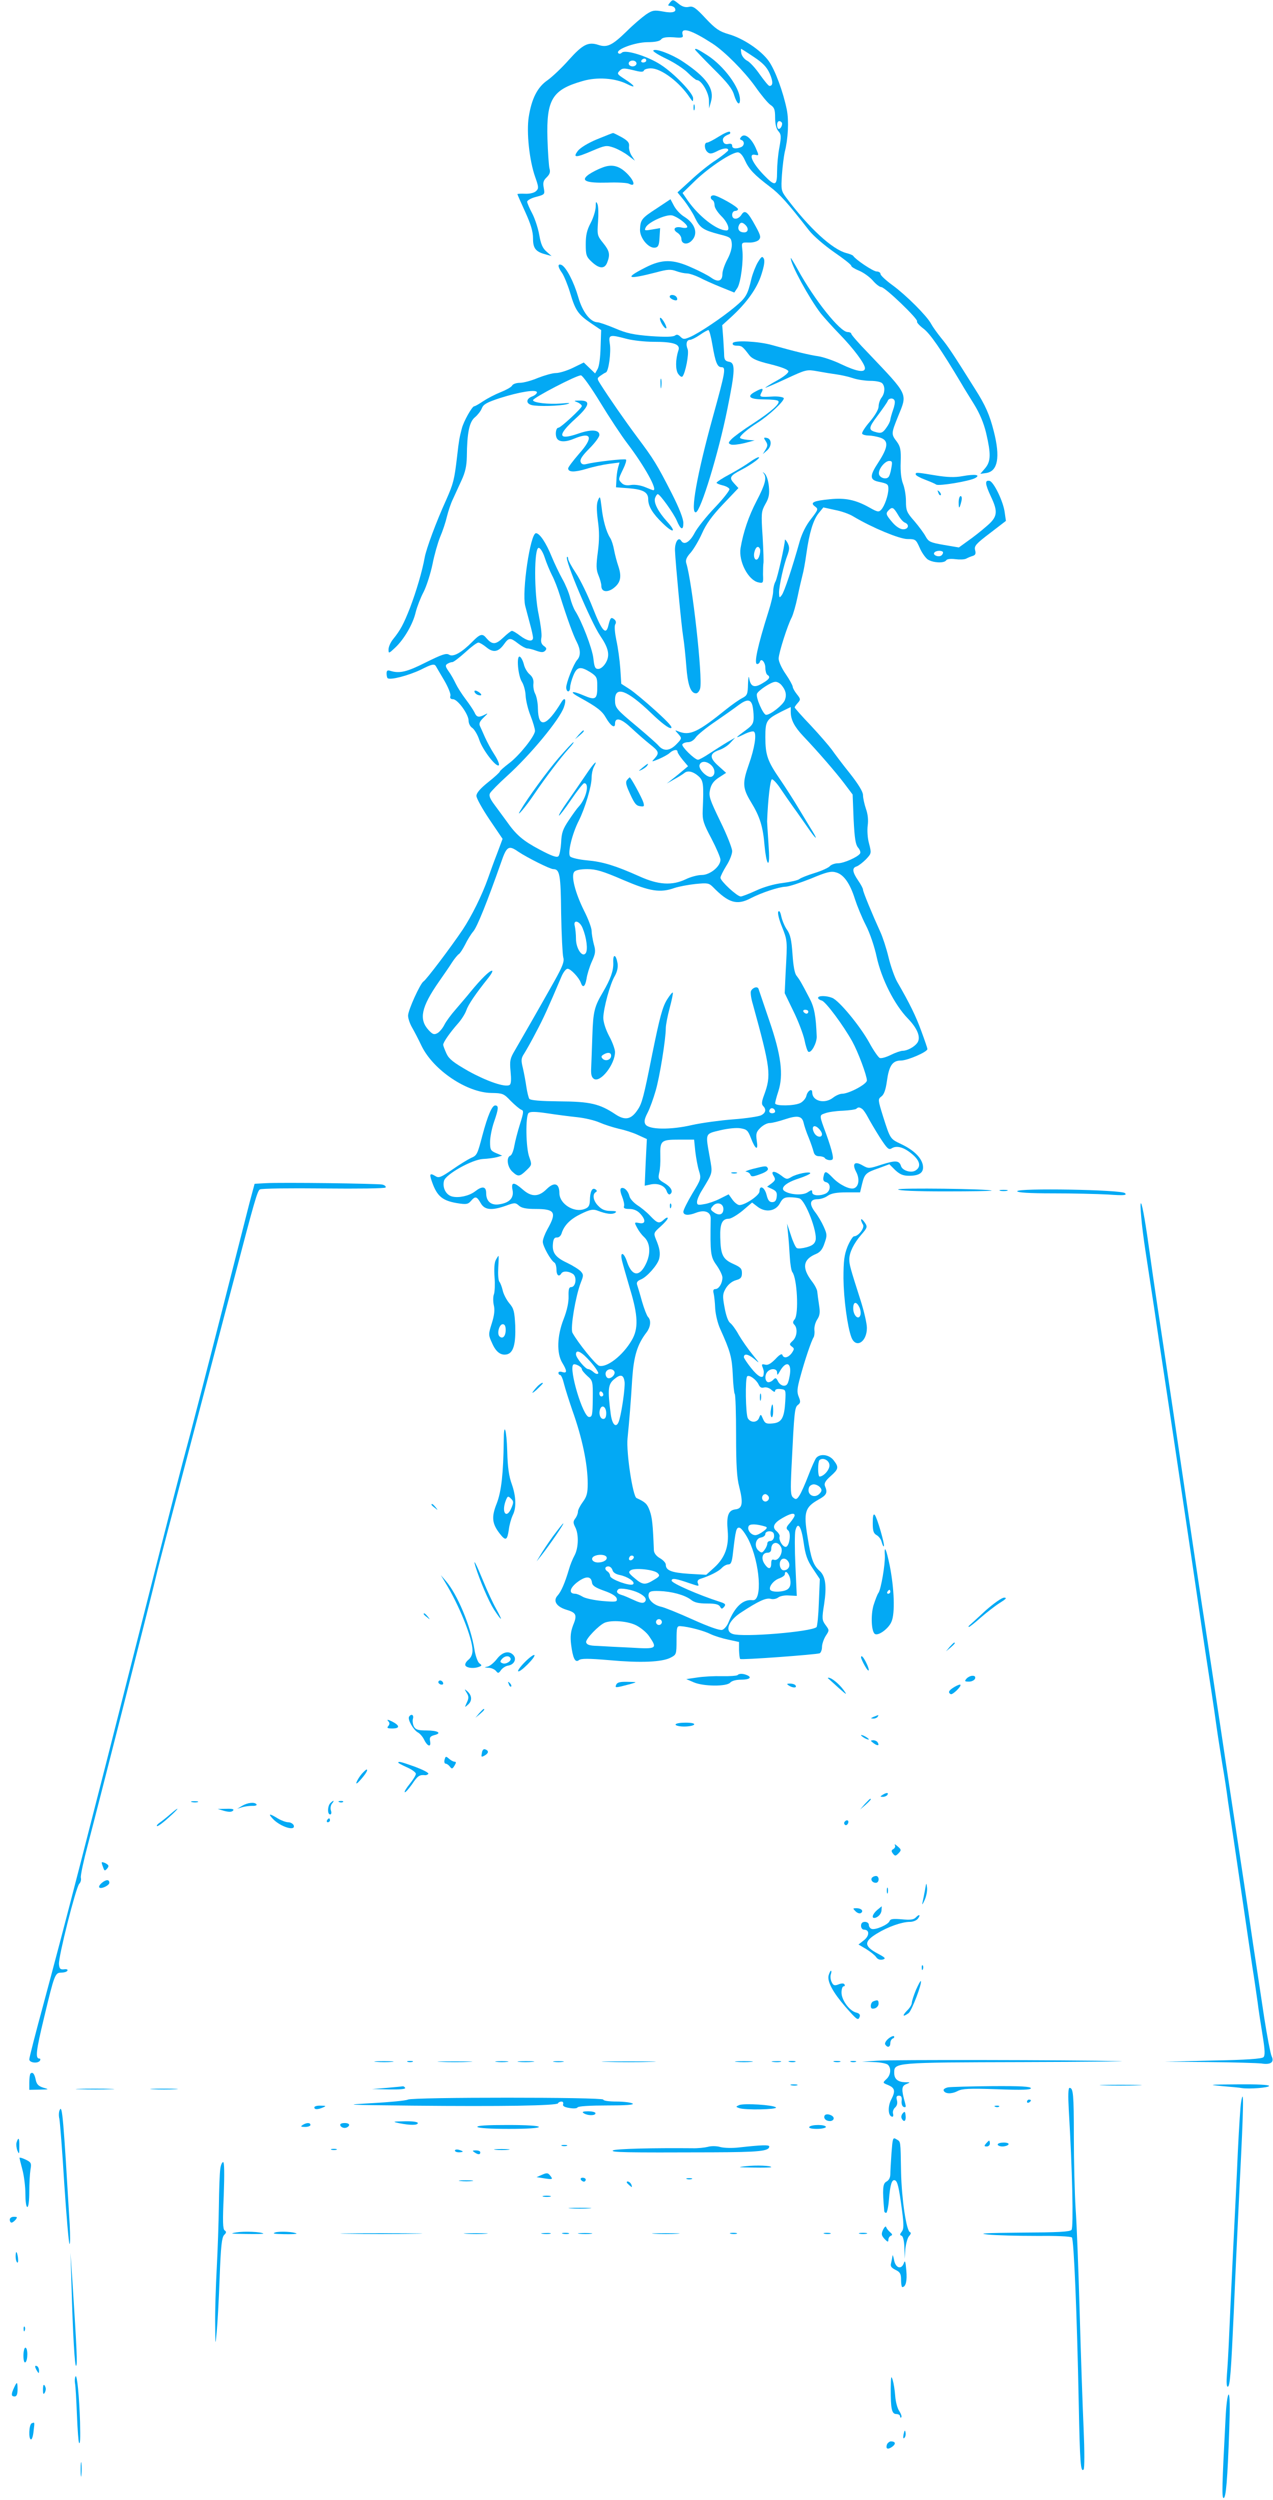 <?xml version="1.0" standalone="no"?>
<!DOCTYPE svg PUBLIC "-//W3C//DTD SVG 20010904//EN"
 "http://www.w3.org/TR/2001/REC-SVG-20010904/DTD/svg10.dtd">
<svg version="1.0" xmlns="http://www.w3.org/2000/svg"
 width="652pt" height="1280pt" viewBox="0 0 652 1280"
 preserveAspectRatio="xMidYMid meet">
<g transform="translate(0,1280) scale(0.1,-0.1)"
fill="#03a9f4" stroke="none">
<path d="M3430 12785 c-10 -12 -10 -15 3 -15 9 0 19 -5 23 -11 12 -20 -11 -28
-60 -18 -45 8 -54 7 -87 -15 -20 -14 -65 -52 -99 -86 -74 -72 -100 -85 -145
-70 -52 17 -80 3 -151 -76 -36 -41 -86 -88 -110 -105 -51 -35 -81 -93 -96
-188 -12 -78 3 -222 33 -307 18 -51 19 -59 5 -72 -9 -9 -31 -15 -56 -14 -22 1
-40 0 -40 -2 0 -2 18 -43 40 -91 29 -64 40 -100 40 -136 0 -52 14 -69 70 -83
l25 -7 -26 23 c-20 17 -29 39 -37 85 -6 34 -22 83 -36 110 -14 26 -26 54 -26
60 0 7 21 19 46 25 45 12 45 13 39 46 -5 27 -2 38 15 54 16 16 20 27 14 47 -3
14 -8 82 -10 151 -6 201 25 251 180 295 74 22 167 15 227 -15 51 -26 42 -9
-13 26 -37 24 -39 27 -24 42 14 14 22 14 68 3 38 -10 53 -11 56 -2 2 6 18 11
36 11 53 0 147 -71 199 -150 16 -23 17 -23 17 -3 0 26 -97 127 -165 171 -65
43 -180 79 -199 63 -9 -8 -16 -8 -20 -2 -12 18 85 54 149 55 39 0 64 5 71 14
7 10 26 13 63 11 46 -4 52 -2 47 14 -10 41 45 24 153 -46 63 -41 163 -142 219
-220 30 -43 65 -85 78 -94 20 -13 24 -24 24 -66 0 -33 6 -57 17 -69 14 -16 15
-26 5 -82 -7 -35 -12 -91 -12 -125 0 -74 -10 -77 -67 -18 -61 63 -83 114 -44
104 19 -4 19 -4 1 37 -23 50 -55 75 -73 56 -9 -10 -9 -14 1 -17 17 -7 15 -30
-4 -37 -26 -10 -44 -7 -44 8 0 9 -7 12 -20 9 -13 -3 -22 1 -26 12 -6 16 4 28
31 38 6 3 7 8 3 12 -4 4 -29 -7 -56 -24 -27 -17 -54 -31 -60 -31 -17 0 -15
-35 2 -49 11 -10 21 -9 45 3 33 18 61 21 61 7 0 -4 -28 -27 -62 -50 -35 -22
-93 -69 -130 -104 l-68 -62 35 -43 c18 -24 44 -63 55 -88 25 -51 41 -62 125
-84 56 -14 60 -17 63 -47 2 -20 -6 -50 -22 -80 -14 -26 -26 -60 -26 -76 0 -36
-22 -44 -57 -19 -15 11 -59 34 -98 51 -98 45 -154 45 -240 1 -110 -56 -93 -63
58 -24 55 15 73 16 100 6 19 -7 43 -12 56 -12 12 0 41 -10 64 -21 22 -12 72
-34 109 -49 l69 -28 16 24 c17 27 32 140 25 196 -4 37 -4 37 32 36 21 -1 43 5
52 13 12 13 11 22 -16 71 -40 74 -55 86 -72 59 -17 -27 -48 -28 -48 -1 0 11 7
20 15 20 8 0 15 4 15 9 0 12 -105 71 -125 71 -17 0 -20 -16 -5 -25 6 -3 10
-16 10 -27 0 -12 16 -36 35 -55 32 -31 47 -73 26 -73 -49 0 -141 71 -199 154
l-26 38 69 67 c72 68 183 141 214 141 11 0 25 -15 36 -40 21 -47 48 -75 127
-135 53 -40 89 -80 202 -225 22 -28 78 -76 128 -111 48 -33 88 -64 88 -70 0
-5 18 -16 40 -25 22 -9 53 -31 70 -50 16 -19 36 -34 44 -34 19 0 193 -167 183
-176 -3 -4 11 -20 32 -36 34 -25 89 -104 197 -285 10 -18 39 -64 63 -103 29
-47 50 -97 62 -148 25 -107 24 -144 -5 -179 l-25 -29 30 4 c60 9 73 81 39 214
-21 83 -42 132 -97 218 -112 179 -139 219 -173 260 -20 25 -43 57 -51 72 -21
40 -128 147 -198 198 -33 24 -61 50 -61 57 0 7 -9 13 -20 13 -17 0 -106 59
-120 80 -3 4 -18 10 -34 14 -72 18 -191 127 -309 284 -26 35 -27 41 -22 117 3
44 10 96 14 115 18 70 22 162 11 218 -19 93 -60 204 -93 250 -40 55 -131 116
-205 137 -48 14 -67 27 -118 81 -51 55 -65 64 -85 59 -17 -4 -33 0 -51 14 -31
25 -32 25 -48 6z m430 -276 c47 -31 67 -52 82 -85 18 -41 18 -64 -1 -64 -5 0
-26 26 -49 58 -22 32 -51 64 -65 71 -14 7 -27 24 -30 37 -2 13 -3 24 -1 24 1
0 30 -18 64 -41z m-550 -19 c0 -5 -7 -10 -16 -10 -8 0 -12 5 -9 10 3 6 10 10
16 10 5 0 9 -4 9 -10z m-50 -15 c0 -8 -9 -15 -20 -15 -11 0 -20 7 -20 15 0 8
9 15 20 15 11 0 20 -7 20 -15z m743 -301 c8 -8 -3 -34 -14 -34 -5 0 -9 9 -9
20 0 19 11 26 23 14z m-185 -526 c18 -18 14 -38 -7 -38 -23 0 -35 15 -27 35 7
18 18 19 34 3z"/>
<path d="M3346 12541 c-3 -4 27 -23 67 -42 40 -19 89 -51 109 -71 21 -21 42
-38 47 -38 23 0 61 -63 62 -103 l1 -42 9 33 c20 67 -21 125 -144 207 -57 38
-143 70 -151 56z"/>
<path d="M3560 12546 c0 -2 42 -46 94 -98 71 -70 97 -103 106 -135 14 -45 30
-57 30 -23 0 61 -82 172 -167 227 -50 32 -63 38 -63 29z"/>
<path d="M3552 12250 c0 -14 2 -19 5 -12 2 6 2 18 0 25 -3 6 -5 1 -5 -13z"/>
<path d="M3058 12087 c-46 -19 -85 -43 -98 -59 -28 -37 -12 -37 76 1 64 27 70
28 108 15 22 -8 55 -26 74 -41 l34 -26 -17 26 c-9 14 -15 36 -13 48 2 18 -6
28 -37 46 -22 12 -42 22 -45 22 -3 0 -40 -15 -82 -32z"/>
<path d="M3085 11942 c-22 -8 -53 -24 -69 -35 -45 -32 -16 -45 96 -42 51 2
101 -1 110 -6 32 -17 29 10 -4 46 -43 46 -82 57 -133 37z"/>
<path d="M3365 11734 c-79 -51 -85 -59 -87 -109 -2 -43 44 -98 77 -93 16 2 21
12 23 51 l3 49 -41 -7 c-39 -7 -41 -6 -32 12 15 27 105 67 135 60 28 -8 77
-44 77 -59 0 -5 -12 -7 -29 -3 -36 8 -49 -10 -21 -27 11 -7 20 -21 20 -31 0
-26 28 -32 50 -12 38 35 23 89 -35 125 -20 12 -43 37 -53 56 l-18 34 -69 -46z"/>
<path d="M3051 11740 c-1 -19 -12 -56 -26 -82 -19 -36 -25 -62 -25 -109 0 -55
3 -64 31 -90 39 -36 66 -37 79 -3 16 41 12 59 -21 100 -30 37 -31 42 -26 109
3 39 2 79 -3 90 -7 16 -9 14 -9 -15z"/>
<path d="M3882 11458 c-11 -18 -26 -56 -33 -83 -20 -86 -28 -99 -87 -148 -67
-56 -184 -134 -229 -153 -28 -12 -34 -12 -48 2 -11 11 -19 13 -28 6 -9 -7 -49
-8 -123 -3 -88 7 -124 14 -184 40 -41 17 -81 31 -90 31 -37 1 -77 54 -98 128
-23 80 -63 156 -87 166 -20 7 -19 -10 4 -42 10 -15 29 -61 41 -101 27 -91 41
-111 107 -156 l52 -35 -3 -88 c-1 -49 -7 -97 -15 -111 l-13 -23 -29 28 -29 28
-55 -27 c-31 -15 -70 -27 -88 -27 -17 0 -59 -12 -92 -25 -33 -14 -74 -25 -92
-25 -18 0 -36 -6 -40 -14 -4 -8 -31 -23 -59 -34 -28 -11 -68 -32 -89 -46 -21
-14 -41 -26 -46 -26 -11 0 -55 -78 -64 -115 -12 -47 -14 -55 -24 -143 -14
-120 -19 -138 -56 -222 -51 -112 -102 -250 -110 -295 -12 -68 -43 -173 -75
-257 -33 -84 -49 -114 -87 -161 -13 -16 -23 -39 -23 -52 0 -22 1 -22 34 9 45
42 91 120 105 181 7 28 25 75 41 105 15 30 35 93 45 140 9 47 27 110 39 140
13 30 29 78 35 105 7 28 20 68 31 90 10 22 30 65 44 96 19 41 26 73 27 120 1
124 13 180 42 203 14 12 30 32 35 46 8 20 26 30 93 52 101 32 189 46 189 29 0
-6 -11 -16 -25 -21 -31 -12 -32 -36 -2 -44 31 -8 146 -5 182 5 21 6 12 7 -31
3 -66 -5 -144 4 -144 17 0 12 228 131 246 127 9 -2 53 -64 98 -138 45 -74 108
-170 141 -213 85 -112 155 -237 131 -237 -2 0 -21 7 -42 16 -22 9 -52 14 -71
11 -22 -4 -38 -1 -48 9 -19 19 -19 19 6 71 12 24 19 47 15 50 -5 6 -162 -12
-203 -23 -16 -4 -25 -1 -29 11 -5 12 8 32 45 69 28 28 51 59 51 69 0 27 -42
30 -108 7 -104 -36 -110 -10 -15 76 74 67 80 95 21 93 -30 0 -31 -1 -10 -9 12
-5 22 -14 22 -19 0 -11 -108 -111 -120 -111 -13 0 -18 -36 -8 -54 11 -20 45
-21 91 -1 88 36 97 5 23 -78 -31 -36 -56 -69 -56 -75 0 -20 31 -21 92 -3 35
11 87 22 117 26 l54 7 -8 -28 c-4 -16 -8 -45 -8 -64 l-2 -35 66 -5 c73 -6 99
-20 99 -57 0 -35 22 -72 74 -122 55 -54 73 -47 23 8 -46 51 -70 97 -62 121 4
11 10 20 14 20 11 0 81 -98 97 -135 20 -48 34 -53 34 -13 0 22 -21 76 -58 149
-78 153 -94 178 -177 289 -67 90 -146 204 -189 272 -19 30 -19 31 -1 44 10 7
22 15 28 17 14 4 28 105 20 149 -7 45 0 46 87 23 30 -8 92 -15 137 -15 103 0
138 -12 128 -43 -16 -47 -16 -102 -1 -122 8 -11 17 -17 21 -13 15 15 35 117
27 140 -11 27 -5 48 12 48 7 0 30 11 50 25 20 14 40 25 44 25 5 0 14 -35 21
-77 15 -88 25 -113 46 -113 24 0 21 -20 -44 -255 -81 -293 -117 -494 -87 -488
25 5 116 303 161 527 41 201 42 239 8 244 -17 3 -23 10 -24 30 0 15 -3 56 -5
92 l-5 65 44 40 c80 73 133 146 156 217 15 46 19 73 13 84 -8 14 -12 11 -30
-18z"/>
<path d="M4050 11479 c-1 -32 94 -206 154 -284 17 -21 60 -69 96 -106 73 -75
130 -152 130 -174 0 -25 -43 -17 -121 20 -39 19 -92 37 -118 41 -43 6 -119 24
-236 57 -70 20 -197 26 -202 10 -3 -8 5 -13 21 -13 25 0 29 -3 64 -49 14 -18
41 -30 108 -46 56 -14 90 -27 92 -36 1 -8 -22 -27 -58 -47 -33 -18 -60 -35
-60 -37 0 -2 47 18 105 45 104 48 106 49 162 39 32 -6 76 -13 98 -16 22 -3 59
-11 83 -19 23 -8 64 -14 90 -14 27 0 53 -5 60 -12 16 -16 15 -50 -3 -74 -8
-10 -15 -31 -15 -45 0 -15 -18 -46 -45 -78 -25 -29 -43 -57 -39 -62 3 -5 18
-9 33 -9 15 0 42 -5 60 -11 43 -15 41 -47 -10 -126 -45 -68 -45 -89 -2 -99 49
-10 53 -13 53 -37 0 -32 -19 -88 -37 -107 -12 -13 -19 -12 -61 12 -70 39 -123
50 -201 42 -84 -8 -104 -17 -77 -37 18 -13 17 -16 -20 -64 -25 -31 -46 -73
-58 -114 -39 -139 -79 -259 -92 -276 -12 -16 -13 -15 -14 12 0 35 24 144 44
195 10 29 10 39 0 60 -8 14 -14 21 -14 15 -1 -29 -38 -193 -48 -212 -7 -12
-12 -35 -12 -51 0 -16 -11 -63 -24 -103 -55 -174 -76 -269 -58 -269 6 0 12 5
14 12 7 21 28 -3 28 -32 0 -16 5 -32 10 -35 18 -11 11 -23 -26 -44 -41 -25
-60 -17 -67 27 -2 15 -5 1 -6 -30 -1 -52 -4 -59 -29 -72 -16 -8 -53 -34 -83
-58 -146 -118 -186 -136 -244 -113 -20 8 -20 8 -1 -13 19 -22 19 -23 -9 -52
-34 -35 -65 -38 -91 -9 -10 12 -59 55 -109 97 -110 92 -115 97 -115 139 0 73
62 50 185 -68 52 -50 90 -79 101 -77 12 2 -10 27 -77 88 -52 47 -113 98 -135
112 l-42 27 -5 78 c-3 43 -12 108 -20 144 -8 39 -11 73 -6 82 6 9 4 19 -5 26
-16 13 -20 9 -30 -31 -12 -53 -33 -30 -80 90 -25 64 -64 144 -86 177 -22 33
-40 66 -40 74 0 8 -3 12 -6 9 -13 -13 122 -332 170 -403 43 -63 51 -100 29
-138 -11 -19 -27 -32 -39 -32 -16 0 -20 9 -25 55 -6 51 -59 189 -93 242 -8 13
-20 43 -26 68 -6 25 -24 68 -40 96 -16 29 -40 79 -54 113 -29 72 -62 121 -81
121 -29 0 -73 -300 -55 -372 5 -18 15 -59 24 -91 9 -32 16 -65 16 -72 0 -23
-29 -18 -66 10 -18 14 -37 25 -42 25 -5 0 -25 -16 -45 -35 -39 -37 -56 -37
-87 -1 -19 24 -32 20 -71 -20 -53 -54 -98 -80 -119 -66 -15 9 -37 1 -120 -40
-97 -49 -134 -57 -180 -43 -15 5 -20 2 -20 -13 0 -10 2 -21 5 -24 12 -12 107
13 170 43 57 29 69 31 77 19 5 -8 24 -42 44 -75 19 -33 33 -67 31 -77 -4 -12
1 -18 13 -18 24 0 80 -77 80 -110 0 -14 8 -30 19 -37 10 -7 27 -34 36 -62 17
-51 87 -142 100 -129 4 4 -6 29 -23 55 -17 26 -38 66 -48 88 -10 22 -21 48
-26 58 -6 13 0 25 20 44 22 21 23 24 5 14 -31 -16 -42 -14 -53 12 -6 12 -26
42 -45 67 -19 25 -42 61 -51 80 -9 19 -25 48 -37 64 -16 23 -17 30 -6 37 8 5
19 9 26 9 6 0 36 23 66 50 30 28 60 50 67 50 7 0 25 -11 41 -24 35 -29 61 -25
90 15 25 35 32 36 73 4 18 -14 39 -25 46 -25 8 0 29 -5 47 -12 26 -9 36 -9 45
0 9 9 8 15 -7 25 -13 10 -16 22 -12 43 3 16 -4 68 -14 117 -24 110 -24 342 0
342 8 0 22 -22 31 -50 9 -28 26 -68 37 -90 12 -22 30 -69 41 -105 37 -118 69
-205 86 -237 20 -39 21 -71 2 -92 -18 -20 -56 -116 -56 -141 0 -11 5 -20 10
-20 6 0 10 9 10 20 0 11 7 38 16 60 19 47 36 50 88 18 32 -21 35 -28 35 -68 1
-71 -8 -77 -69 -51 -62 27 -78 21 -23 -9 91 -50 117 -70 137 -106 23 -40 46
-56 46 -30 0 36 31 28 83 -21 29 -27 71 -64 95 -83 47 -37 50 -45 25 -73 -18
-19 -17 -19 22 -3 21 9 47 23 55 31 19 17 40 20 40 6 0 -5 12 -24 27 -42 l27
-32 -25 -21 c-13 -11 -38 -32 -54 -44 l-30 -24 40 23 c22 12 44 26 50 31 16
14 43 9 70 -14 28 -24 30 -39 24 -178 -2 -49 4 -67 45 -144 25 -48 46 -97 46
-108 0 -34 -53 -78 -96 -78 -21 0 -58 -10 -82 -22 -70 -33 -140 -29 -237 15
-123 55 -188 75 -269 82 -42 4 -80 13 -86 20 -14 17 11 118 45 184 31 62 65
175 65 218 0 19 5 43 11 55 25 46 0 22 -41 -40 -25 -37 -67 -98 -93 -135 -27
-38 -47 -71 -44 -73 2 -2 30 34 62 81 32 47 62 85 67 85 29 0 10 -79 -28 -120
-8 -8 -31 -40 -51 -70 -31 -46 -37 -65 -39 -114 -2 -32 -8 -64 -14 -70 -8 -8
-34 1 -96 34 -87 46 -121 76 -170 146 -16 22 -44 60 -61 83 -24 32 -30 48 -23
60 5 9 43 48 85 86 122 110 272 292 293 354 14 38 6 56 -12 27 -77 -127 -119
-138 -121 -34 0 29 -7 63 -14 76 -7 13 -11 36 -9 52 2 19 -4 34 -19 47 -12 10
-26 33 -30 52 -5 19 -14 36 -21 39 -18 6 -9 -98 11 -129 9 -14 18 -45 19 -70
1 -24 12 -71 25 -103 13 -33 23 -68 23 -78 0 -26 -81 -128 -134 -167 -25 -19
-46 -38 -46 -41 0 -4 -27 -29 -60 -55 -40 -32 -60 -55 -60 -70 0 -12 30 -66
67 -121 l67 -99 -28 -75 c-16 -41 -37 -99 -47 -128 -30 -85 -84 -194 -130
-263 -60 -89 -186 -256 -200 -264 -17 -11 -79 -147 -79 -175 0 -14 9 -41 20
-60 11 -19 34 -63 50 -97 61 -123 231 -237 356 -239 59 -1 64 -3 100 -41 22
-22 46 -42 54 -45 13 -4 12 -14 -7 -74 -12 -38 -25 -89 -29 -112 -4 -24 -13
-46 -20 -49 -22 -8 -16 -57 9 -81 30 -28 38 -28 73 6 28 27 29 28 15 67 -18
47 -20 210 -4 226 8 8 34 8 95 -1 45 -7 115 -16 153 -20 39 -4 90 -16 115 -27
25 -11 69 -25 98 -32 29 -6 74 -20 99 -32 l46 -21 -6 -119 -5 -120 33 7 c38 7
71 -8 80 -36 4 -11 11 -18 16 -15 19 12 8 36 -27 57 -32 19 -34 23 -28 52 5
17 7 56 6 86 -2 80 3 85 95 85 l78 0 6 -60 c4 -33 12 -78 19 -100 12 -39 11
-42 -34 -116 -25 -42 -46 -84 -46 -93 0 -19 26 -21 66 -5 43 16 74 4 74 -29
-3 -180 -1 -197 30 -240 16 -23 30 -51 30 -63 0 -29 -18 -59 -36 -59 -10 0
-13 -7 -9 -22 3 -13 7 -48 8 -78 2 -31 13 -77 26 -105 51 -113 60 -144 64
-234 2 -50 7 -94 10 -98 4 -3 7 -98 7 -211 0 -152 4 -219 16 -264 21 -83 17
-112 -19 -116 -37 -4 -47 -33 -40 -110 7 -80 -14 -138 -69 -188 l-41 -37 -88
5 c-90 6 -119 17 -119 47 0 9 -14 24 -30 33 -19 11 -30 26 -31 40 -5 133 -9
168 -21 202 -13 36 -22 45 -68 66 -19 9 -53 233 -46 305 9 89 17 188 24 305 8
117 26 177 74 239 20 27 24 61 7 78 -6 6 -20 42 -31 80 -10 37 -22 76 -25 85
-4 12 2 20 19 27 31 12 86 74 94 106 7 28 3 54 -17 101 -12 30 -11 33 24 64
20 18 37 37 37 43 0 5 -8 3 -18 -6 -26 -24 -34 -22 -73 19 -18 19 -49 44 -67
55 -17 12 -35 31 -38 44 -7 29 -29 49 -43 41 -6 -4 -4 -20 5 -42 8 -20 13 -43
10 -50 -4 -10 4 -14 28 -14 21 0 40 -8 54 -23 31 -33 29 -56 -4 -49 -26 5 -26
4 -11 -24 8 -16 24 -37 35 -47 31 -28 36 -80 13 -132 -33 -74 -73 -73 -99 3
-16 50 -37 57 -27 10 4 -18 23 -83 41 -145 42 -138 45 -206 9 -266 -45 -77
-126 -140 -166 -130 -18 5 -109 118 -137 169 -12 23 16 189 43 258 14 35 14
40 0 56 -9 10 -41 30 -70 44 -60 28 -78 52 -73 99 2 23 8 32 20 31 10 -1 20 8
24 20 13 43 46 75 100 101 45 22 61 25 83 17 46 -18 76 -21 91 -12 11 7 5 10
-23 10 -27 0 -45 7 -62 25 -26 25 -33 59 -14 71 8 4 7 9 -2 15 -17 10 -27 -12
-28 -59 -1 -25 -7 -35 -27 -42 -54 -21 -128 26 -129 80 0 52 -26 60 -65 22
-41 -41 -78 -42 -123 -2 -46 40 -60 39 -52 -3 8 -40 -15 -65 -67 -73 -42 -7
-68 14 -68 57 0 35 -20 38 -57 9 -30 -23 -83 -35 -118 -26 -31 8 -50 45 -41
80 8 33 143 109 200 112 23 1 54 5 70 9 l28 8 -31 13 c-28 12 -31 17 -31 57 0
24 9 70 20 102 24 69 25 85 6 85 -16 0 -38 -51 -65 -152 -26 -99 -28 -104 -59
-117 -15 -7 -58 -33 -95 -59 -60 -41 -70 -45 -88 -33 -30 18 -32 10 -11 -45
24 -61 52 -82 122 -94 49 -8 57 -6 72 11 22 26 30 24 50 -11 20 -36 57 -39
130 -13 44 16 48 16 66 0 13 -12 37 -17 85 -17 100 0 110 -17 60 -105 -12 -22
-23 -50 -23 -63 0 -22 40 -95 60 -107 5 -3 10 -19 10 -36 0 -29 13 -39 25 -19
9 14 38 12 60 -3 21 -16 14 -67 -10 -67 -11 0 -14 -12 -13 -47 1 -31 -8 -72
-25 -116 -34 -86 -37 -176 -7 -225 25 -41 25 -55 0 -47 -11 4 -20 2 -20 -4 0
-6 4 -11 9 -11 5 0 14 -21 20 -47 7 -27 26 -86 42 -133 51 -142 79 -277 79
-376 0 -49 -5 -67 -25 -94 -14 -19 -25 -41 -25 -50 0 -9 -6 -25 -14 -35 -11
-15 -11 -22 0 -44 19 -36 17 -106 -3 -144 -10 -18 -23 -50 -29 -72 -21 -71
-40 -114 -58 -134 -25 -27 -7 -57 45 -73 51 -15 56 -27 34 -80 -12 -32 -15
-57 -10 -98 9 -71 21 -95 40 -80 11 9 48 9 154 0 162 -15 273 -10 316 13 29
15 30 17 30 89 0 67 2 73 20 72 44 -3 122 -24 155 -41 19 -9 60 -22 90 -28
l55 -12 0 -41 c1 -23 3 -43 6 -46 5 -6 384 22 407 29 6 3 12 17 12 32 0 15 9
41 19 57 19 29 19 29 -1 56 -18 25 -19 32 -7 107 14 92 7 142 -22 169 -34 30
-45 62 -63 175 -21 127 -13 152 56 191 42 23 48 35 33 70 -5 13 3 27 29 50 42
37 43 46 15 82 -23 29 -69 35 -89 11 -6 -8 -24 -48 -40 -90 -16 -42 -36 -87
-45 -101 -14 -22 -19 -23 -32 -12 -14 11 -15 32 -9 158 14 287 16 304 33 317
13 10 14 17 4 41 -10 24 -9 42 8 103 22 82 56 183 68 202 4 6 6 24 4 39 -1 15
5 38 15 53 13 20 15 36 9 73 -4 26 -8 56 -9 67 0 11 -13 36 -28 55 -52 69 -46
112 22 140 21 9 33 24 43 55 14 39 13 46 -4 84 -10 23 -30 57 -45 76 -31 41
-26 65 13 65 16 0 40 8 53 18 18 12 44 17 95 17 l70 0 10 42 c13 53 19 59 86
82 l54 20 30 -30 c24 -22 40 -29 71 -29 56 0 78 18 70 57 -9 38 -47 75 -110
105 -57 27 -56 25 -93 141 -27 87 -27 89 -9 103 13 9 22 33 28 76 11 82 29
108 72 108 34 0 136 44 136 59 0 4 -14 45 -31 91 -28 77 -59 141 -125 255 -12
22 -32 77 -43 123 -11 46 -30 104 -42 130 -42 92 -89 206 -89 217 0 6 -11 27
-25 47 -30 44 -32 65 -7 72 10 4 31 20 47 36 28 30 29 31 16 81 -8 28 -10 68
-7 92 4 28 1 58 -9 86 -8 24 -15 55 -15 70 0 17 -23 55 -67 111 -38 47 -79
102 -93 122 -14 19 -62 75 -107 123 -46 48 -83 90 -83 93 0 3 7 13 16 23 15
17 15 20 -5 45 -12 15 -21 32 -21 38 0 6 -16 36 -36 65 -21 30 -37 66 -36 80
1 30 46 171 67 210 7 14 21 62 30 106 9 44 21 94 25 110 5 17 14 66 20 110 15
107 35 174 64 209 l23 28 59 -13 c33 -6 75 -21 94 -33 97 -58 237 -116 278
-116 41 0 43 -2 62 -44 10 -24 29 -51 41 -60 27 -18 84 -21 95 -5 4 7 22 9 47
6 22 -3 47 -2 56 3 9 5 24 11 34 14 13 4 16 12 11 30 -5 21 5 32 76 86 l82 63
-6 42 c-7 58 -57 159 -78 163 -25 5 -23 -16 7 -80 38 -80 34 -105 -23 -153
-26 -23 -68 -56 -94 -74 l-47 -34 -77 13 c-69 12 -78 16 -93 43 -9 17 -35 52
-58 79 -39 44 -43 54 -43 102 0 30 -7 69 -15 89 -9 23 -14 62 -12 110 2 64 -1
80 -20 106 -29 38 -29 41 7 130 48 118 55 104 -152 322 -49 50 -88 95 -88 100
0 5 -9 9 -19 9 -38 0 -169 163 -255 320 -20 36 -36 62 -36 59z m532 -731 c3
-7 -1 -28 -8 -47 -7 -20 -13 -42 -14 -49 0 -8 -9 -27 -21 -43 -17 -24 -25 -28
-47 -23 -46 11 -46 21 3 86 26 35 50 69 52 76 6 15 30 16 35 0z m-17 -345 c-3
-21 -10 -42 -15 -46 -13 -14 -44 -3 -48 15 -5 24 29 67 52 68 16 0 17 -5 11
-37z m34 -238 c11 -20 27 -38 36 -41 24 -10 18 -34 -9 -34 -15 0 -36 13 -55
35 -34 40 -36 46 -19 63 18 18 24 15 47 -23z m231 -194 c0 -6 -5 -13 -10 -16
-15 -9 -43 3 -35 15 8 13 45 13 45 1z m-828 -678 c23 -27 28 -51 18 -77 -9
-25 -74 -76 -96 -76 -15 0 -54 89 -47 108 7 17 73 61 94 61 9 1 23 -7 31 -16z
m-148 -106 c3 -12 6 -39 6 -59 0 -31 -6 -41 -37 -64 -59 -43 -62 -48 -15 -25
23 12 48 19 53 15 16 -9 4 -85 -26 -169 -33 -94 -32 -120 11 -191 46 -75 62
-126 70 -225 4 -44 11 -82 17 -86 7 -4 8 29 3 98 -4 57 -7 109 -7 114 4 109
16 215 25 215 6 0 26 -21 43 -47 18 -27 48 -70 68 -98 20 -27 52 -74 72 -102
40 -59 56 -71 25 -20 -11 17 -41 68 -68 112 -26 44 -71 114 -99 155 -64 93
-75 124 -75 216 0 83 5 91 81 130 l49 24 0 -24 c0 -41 18 -76 64 -125 77 -81
166 -184 210 -242 l43 -57 5 -127 c5 -99 10 -130 23 -145 9 -10 14 -24 10 -30
-11 -18 -83 -50 -113 -50 -16 0 -35 -7 -42 -15 -7 -8 -42 -24 -78 -35 -36 -11
-71 -25 -78 -31 -7 -6 -46 -15 -86 -20 -43 -5 -98 -21 -136 -39 -35 -16 -71
-30 -78 -30 -19 0 -104 79 -104 96 0 7 14 35 30 61 17 26 30 60 30 75 0 15
-27 84 -61 153 -55 114 -60 129 -52 163 6 27 19 44 45 61 l37 24 -40 36 c-47
42 -45 64 5 81 18 6 44 22 57 37 l24 26 -40 -23 c-22 -13 -62 -39 -90 -57 -27
-18 -54 -33 -60 -33 -18 1 -87 69 -80 79 3 6 17 11 29 11 14 0 30 10 40 25 9
13 53 49 99 80 45 31 99 69 120 85 42 31 62 31 71 -3z m-212 -304 c22 -20 23
-52 2 -60 -21 -8 -69 40 -61 61 8 21 36 20 59 -1z m-987 -444 c45 -30 162 -89
179 -89 33 0 38 -28 40 -227 2 -109 7 -210 11 -225 6 -21 -3 -45 -46 -122 -74
-132 -169 -297 -202 -354 -25 -42 -27 -53 -22 -108 4 -41 3 -64 -5 -69 -22
-14 -117 19 -211 71 -75 43 -99 61 -112 89 -9 20 -17 40 -17 46 0 13 36 64 76
109 17 19 36 49 42 66 10 30 48 86 113 167 16 20 25 37 19 37 -13 0 -55 -41
-110 -108 -19 -24 -54 -64 -76 -90 -23 -26 -49 -61 -58 -79 -9 -18 -25 -37
-36 -43 -17 -9 -24 -6 -44 15 -52 56 -39 118 53 250 23 33 53 76 66 97 13 20
29 39 35 43 6 3 20 25 32 48 11 23 30 54 42 68 20 23 72 153 142 352 29 85 39
91 89 56z m536 -144 c138 -59 190 -68 265 -41 22 7 69 16 106 20 62 6 69 5 90
-16 80 -82 123 -94 193 -57 56 29 145 58 178 59 16 0 73 19 129 41 83 35 105
40 131 32 39 -11 71 -57 96 -137 11 -34 35 -93 55 -132 21 -40 45 -111 56
-163 25 -114 91 -245 160 -316 51 -53 68 -99 47 -126 -15 -20 -51 -39 -73 -39
-10 0 -37 -9 -61 -21 -24 -12 -49 -19 -57 -16 -7 3 -32 38 -54 79 -47 85 -155
216 -190 229 -30 12 -72 12 -72 0 0 -5 8 -11 19 -14 20 -5 111 -128 156 -209
30 -54 75 -175 75 -200 0 -19 -92 -68 -127 -68 -11 0 -32 -9 -46 -20 -43 -34
-107 -18 -107 27 0 23 -24 9 -30 -18 -3 -13 -17 -29 -30 -36 -31 -16 -130 -17
-130 -2 0 5 7 33 16 60 28 85 15 187 -46 364 -28 83 -53 156 -55 162 -5 15
-31 7 -39 -12 -3 -8 1 -38 10 -67 91 -331 95 -363 57 -466 -12 -32 -13 -46 -5
-54 18 -18 14 -36 -9 -48 -11 -6 -75 -16 -142 -21 -67 -5 -162 -18 -212 -29
-111 -26 -222 -24 -239 3 -8 13 -6 27 11 60 12 23 30 74 41 112 21 71 52 265
52 320 0 17 9 63 20 104 11 41 18 76 16 79 -3 2 -15 -13 -29 -35 -24 -38 -38
-91 -77 -283 -43 -216 -52 -250 -74 -282 -33 -50 -64 -56 -113 -24 -82 55
-131 66 -288 67 -94 1 -148 5 -154 13 -4 6 -11 34 -15 61 -4 28 -12 71 -18 97
-10 40 -9 50 7 74 10 16 38 65 61 110 38 71 60 120 131 287 9 20 22 37 30 37
16 0 59 -46 68 -72 10 -29 22 -20 29 20 3 22 15 61 27 88 19 42 21 54 10 91
-6 24 -11 55 -11 68 0 14 -17 60 -39 103 -45 91 -67 177 -50 198 7 9 32 14 67
14 44 0 79 -10 183 -55z m-207 -247 c20 -48 28 -111 16 -128 -17 -25 -50 23
-50 74 0 22 -3 51 -6 64 -10 36 25 28 40 -10z m986 -939 c0 -5 -7 -9 -15 -9
-15 0 -20 12 -9 23 8 8 24 -1 24 -14z m446 13 c6 -4 19 -23 29 -42 10 -19 37
-65 61 -103 39 -60 46 -66 62 -56 26 16 65 4 107 -33 38 -33 43 -63 14 -81
-22 -14 -66 -1 -74 22 -9 30 -28 31 -100 8 -64 -21 -67 -21 -97 -4 -41 24 -55
9 -33 -33 19 -36 14 -75 -11 -84 -21 -8 -75 18 -109 54 -35 36 -41 37 -47 6
-4 -18 0 -26 14 -29 24 -7 23 -43 -1 -57 -30 -15 -71 -13 -71 5 0 14 -3 14
-24 0 -24 -16 -87 -13 -117 6 -25 15 4 43 69 64 34 11 62 24 62 28 0 11 -71
-3 -98 -20 -20 -12 -25 -12 -49 7 -35 27 -58 27 -41 0 11 -18 10 -23 -10 -39
l-23 -17 26 -12 c21 -10 26 -18 23 -40 -2 -19 -9 -27 -23 -27 -15 0 -22 10
-29 38 -10 39 -36 52 -36 17 0 -20 -73 -70 -103 -70 -8 0 -24 12 -35 27 l-20
28 -44 -22 c-23 -12 -60 -25 -80 -28 -33 -6 -38 -5 -38 11 0 11 11 37 25 59
58 96 55 85 40 171 -22 124 -25 118 54 137 38 9 84 14 104 10 32 -5 38 -11 53
-50 23 -60 39 -67 30 -14 -5 36 -3 45 18 66 14 14 35 25 48 25 13 0 48 9 78
19 66 22 88 17 96 -18 3 -14 14 -48 26 -76 11 -27 22 -60 25 -72 4 -16 13 -23
29 -23 12 0 26 -4 29 -10 3 -5 15 -10 25 -10 17 0 19 5 13 33 -3 17 -17 61
-30 97 -38 103 -38 99 -7 110 15 6 56 12 91 13 34 2 65 6 69 10 9 9 16 9 30
-1z m-206 -129 c0 -20 -28 -16 -40 7 -16 30 -2 45 21 24 10 -9 19 -23 19 -31z
m-115 -329 c31 -12 93 -173 82 -215 -5 -18 -17 -27 -46 -35 -22 -6 -44 -8 -50
-4 -6 3 -20 33 -30 65 l-20 60 5 -50 c3 -27 7 -81 9 -118 2 -38 8 -74 13 -80
25 -31 34 -216 12 -242 -10 -12 -10 -19 -2 -27 19 -19 14 -63 -8 -83 -17 -16
-18 -19 -5 -29 14 -10 14 -13 0 -34 -18 -24 -41 -29 -48 -9 -3 8 -16 0 -36
-22 -23 -23 -38 -32 -52 -28 -16 4 -19 2 -14 -11 7 -19 8 -22 6 -39 -2 -26
-29 -12 -65 34 -20 25 -36 50 -36 54 0 20 21 17 52 -8 31 -27 31 -26 -8 22
-23 28 -54 73 -70 100 -15 28 -36 56 -45 62 -10 8 -21 39 -28 79 -11 58 -10
69 6 97 12 20 31 36 51 42 26 7 32 14 32 37 0 23 -7 30 -45 47 -53 24 -64 46
-66 136 -2 70 10 95 44 95 11 0 43 19 70 41 l49 42 30 -23 c41 -30 92 -21 113
20 13 24 22 30 49 30 19 0 42 -3 51 -6z m-390 -54 c0 -29 -22 -37 -50 -16 -17
12 -17 16 -5 30 20 25 55 16 55 -14z m-681 -782 c25 -28 43 -56 40 -60 -4 -5
-14 -2 -23 6 -10 9 -22 16 -28 16 -15 0 -63 58 -63 76 0 28 29 13 74 -38z
m-44 -38 c0 -6 13 -21 28 -35 28 -24 29 -28 28 -118 -1 -83 -3 -92 -19 -92
-31 0 -104 244 -81 268 8 8 44 -11 44 -23z m1064 -37 c-7 -38 -13 -48 -29 -48
-11 0 -24 10 -30 22 -10 20 -13 21 -27 6 -9 -8 -21 -12 -27 -9 -15 9 -14 39 1
54 18 18 48 15 48 -5 1 -16 2 -15 12 2 34 63 66 49 52 -22z m-898 26 c10 -17
-23 -46 -37 -32 -7 7 -9 19 -6 27 7 18 33 21 43 5z m53 -55 c3 -28 -13 -144
-27 -194 -13 -46 -36 -30 -44 30 -16 125 -14 151 16 177 34 29 50 26 55 -13z
m686 -12 c7 -15 15 -20 28 -16 11 3 27 -2 38 -12 12 -11 19 -13 19 -5 0 8 11
11 28 9 27 -3 27 -4 24 -63 -5 -86 -19 -109 -65 -113 -32 -3 -39 0 -49 23 -11
26 -12 26 -20 6 -9 -26 -44 -27 -58 -2 -11 22 -14 204 -3 214 10 10 46 -16 58
-41z m-795 -53 c0 -5 -4 -9 -10 -9 -5 0 -10 7 -10 16 0 8 5 12 10 9 6 -3 10
-10 10 -16z m15 -95 c0 -19 -5 -29 -15 -29 -16 0 -25 28 -16 51 10 25 31 10
31 -22z m1143 -263 c4 -23 -28 -60 -50 -61 -10 0 -10 74 -1 84 16 15 48 1 51
-23z m-48 -116 c10 -12 10 -18 0 -30 -27 -32 -71 -8 -56 30 3 8 14 15 24 15
11 0 25 -7 32 -15z m-264 -46 c10 -17 -13 -36 -27 -22 -12 12 -4 33 11 33 5 0
12 -5 16 -11z m134 -98 c0 -6 -11 -22 -24 -38 -20 -22 -21 -29 -10 -38 18 -13
7 -85 -12 -85 -16 0 -37 36 -31 53 2 6 -5 18 -15 27 -25 20 -16 42 30 68 40
23 62 28 62 13z m-150 -57 c12 -4 9 -10 -10 -24 -14 -11 -32 -20 -41 -20 -22
0 -43 26 -35 45 5 14 39 13 86 -1z m196 -81 c9 -64 18 -91 47 -134 l36 -54 -5
-120 c-2 -65 -8 -122 -12 -126 -28 -24 -376 -53 -429 -35 -43 14 -22 69 44
111 87 57 126 75 150 69 13 -4 30 0 39 7 9 7 33 12 55 10 l40 -2 -7 154 c-4
85 -4 166 0 181 12 48 30 22 42 -61z m-283 15 c60 -121 73 -317 22 -311 -49 6
-91 -33 -124 -114 -7 -18 -22 -35 -32 -38 -12 -4 -69 16 -151 53 -73 33 -147
63 -164 66 -38 9 -67 38 -62 63 3 15 12 18 53 17 65 -2 131 -20 163 -44 18
-15 40 -20 83 -20 42 0 60 -4 67 -16 7 -13 10 -13 21 -1 10 13 6 17 -26 27
-103 33 -243 94 -243 107 0 15 22 11 94 -14 48 -16 47 -16 40 2 -4 9 1 17 12
21 49 15 95 39 110 55 10 11 25 19 34 19 14 0 19 12 24 58 14 120 17 133 34
130 9 -2 29 -29 45 -60z m130 30 c6 -19 -3 -38 -19 -38 -8 0 -14 -6 -14 -13 0
-7 -6 -22 -14 -32 -12 -17 -16 -17 -30 -5 -25 20 -17 64 12 68 12 2 22 10 22
18 0 17 37 19 43 2z m37 -69 c14 -25 -13 -74 -36 -65 -10 4 -14 -2 -14 -19 0
-31 -15 -32 -35 -1 -18 28 -10 56 16 56 12 0 19 7 19 18 0 37 33 44 50 11z
m-894 -50 c8 -14 -14 -29 -43 -29 -27 0 -40 19 -22 31 20 12 57 11 65 -2z
m135 -12 c-13 -13 -26 -3 -16 12 3 6 11 8 17 5 6 -4 6 -10 -1 -17z m798 -15
c11 -20 -2 -42 -25 -42 -15 0 -25 25 -18 45 8 21 31 19 43 -3z m-902 -41 c3
-12 17 -21 37 -25 40 -8 81 -35 69 -47 -13 -13 -118 25 -118 42 0 8 -6 18 -12
22 -18 11 -16 27 3 27 9 0 18 -9 21 -19z m232 -16 c12 -12 9 -17 -20 -34 -45
-28 -58 -26 -99 9 -30 25 -33 31 -20 40 20 14 121 4 139 -15z m679 -35 c3 -24
-2 -38 -14 -47 -21 -15 -80 -17 -89 -3 -9 15 17 49 47 59 16 6 28 15 28 21 0
28 25 0 28 -30z m-1016 -13 c2 -16 18 -26 63 -42 40 -14 61 -28 64 -40 3 -17
-3 -18 -75 -12 -43 4 -88 14 -100 22 -13 8 -30 15 -38 15 -40 0 -25 38 28 71
34 20 54 16 58 -14z m240 -53 c33 -17 43 -33 30 -46 -8 -8 -24 -5 -54 9 -24
11 -53 24 -65 27 -23 7 -29 17 -16 29 9 9 71 -2 105 -19z m118 -149 c0 -8 -7
-15 -15 -15 -8 0 -15 7 -15 15 0 8 7 15 15 15 8 0 15 -7 15 -15z m-133 -16
c24 -12 55 -37 68 -57 43 -63 40 -66 -92 -58 -65 3 -143 7 -173 9 -42 1 -55 6
-58 19 -3 16 65 87 96 100 36 14 116 8 159 -13z"/>
<path d="M3986 8132 c-4 -7 4 -41 19 -77 28 -71 28 -70 19 -230 l-5 -110 44
-91 c25 -50 50 -117 57 -147 6 -31 15 -59 20 -62 15 -9 44 45 43 78 -4 105
-12 150 -38 198 -41 79 -49 92 -65 113 -10 11 -17 51 -21 111 -5 72 -11 99
-27 123 -12 16 -25 47 -30 68 -5 25 -11 34 -16 26z m154 -512 c0 -5 -4 -10 -9
-10 -6 0 -13 5 -16 10 -3 6 1 10 9 10 9 0 16 -4 16 -10z"/>
<path d="M3141 7873 c2 -43 -14 -86 -53 -153 -44 -74 -50 -100 -54 -220 -2
-63 -5 -137 -6 -164 -2 -37 1 -51 14 -60 33 -21 108 74 108 138 0 13 -13 50
-30 81 -18 34 -30 72 -30 94 1 49 35 175 59 214 12 22 17 43 14 65 -8 46 -24
51 -22 5z m-11 -478 c0 -21 -28 -31 -43 -16 -9 9 -8 14 3 21 22 14 40 12 40
-5z"/>
<path d="M3855 6815 c-27 -7 -43 -14 -34 -14 9 -1 19 -7 22 -15 5 -12 12 -12
50 2 29 10 43 21 40 29 -6 15 -11 15 -78 -2z"/>
<path d="M3748 6793 c6 -2 18 -2 25 0 6 3 1 5 -13 5 -14 0 -19 -2 -12 -5z"/>
<path d="M3892 5645 c0 -16 2 -22 5 -12 2 9 2 23 0 30 -3 6 -5 -1 -5 -18z"/>
<path d="M3948 5580 c-3 -17 -1 -33 4 -36 4 -3 8 11 8 30 0 44 -6 47 -12 6z"/>
<path d="M3430 11281 c0 -10 30 -24 37 -17 3 3 2 9 -2 15 -8 13 -35 15 -35 2z"/>
<path d="M3380 11169 c0 -17 26 -57 33 -49 2 3 -4 19 -14 35 -11 17 -19 23
-19 14z"/>
<path d="M3383 10835 c0 -22 2 -30 4 -17 2 12 2 30 0 40 -3 9 -5 -1 -4 -23z"/>
<path d="M3867 10794 c-45 -24 -28 -39 46 -39 36 0 69 -3 73 -8 12 -12 -35
-54 -130 -116 -50 -32 -99 -68 -110 -80 -17 -18 -17 -21 -2 -27 8 -3 39 0 68
7 l53 14 -37 3 c-21 2 -38 7 -38 11 0 11 40 45 89 76 59 37 142 115 135 127
-4 5 -27 9 -53 8 -71 -4 -73 -3 -61 20 13 24 5 25 -33 4z"/>
<path d="M3922 10541 c11 -17 10 -25 -1 -43 l-14 -23 22 19 c25 23 24 59 -2
64 -16 3 -17 1 -5 -17z"/>
<path d="M3840 10434 c-19 -14 -65 -42 -102 -62 -38 -20 -68 -40 -68 -44 0 -3
14 -9 31 -13 17 -4 32 -12 35 -19 2 -6 -31 -49 -75 -95 -43 -45 -90 -104 -103
-129 -25 -48 -54 -65 -69 -41 -14 23 -33 -7 -32 -49 3 -69 33 -387 42 -442 5
-30 12 -98 16 -150 7 -96 22 -140 50 -140 8 0 17 11 21 25 14 55 -41 547 -71
641 -5 16 1 31 23 55 16 19 42 63 58 99 20 46 51 89 107 148 l79 83 -22 24
c-27 29 -22 39 38 70 52 27 103 65 87 64 -5 0 -26 -11 -45 -25z"/>
<path d="M3910 10378 c19 -22 10 -57 -35 -143 -41 -79 -68 -159 -82 -241 -11
-69 40 -166 92 -176 24 -5 25 -3 23 41 0 25 1 51 2 56 2 6 0 67 -4 137 -8 120
-7 129 14 167 18 31 22 50 18 91 -3 30 -12 57 -22 66 -9 8 -11 9 -6 2z m-17
-390 c2 -7 0 -24 -5 -37 -12 -33 -33 -12 -24 23 7 28 21 34 29 14z"/>
<path d="M4690 10371 c0 -5 21 -17 48 -27 26 -10 52 -21 57 -25 13 -9 169 17
199 33 31 17 1 22 -65 10 -38 -7 -77 -6 -138 4 -102 17 -101 16 -101 5z"/>
<path d="M4806 10277 c3 -10 9 -15 12 -12 3 3 0 11 -7 18 -10 9 -11 8 -5 -6z"/>
<path d="M3063 10239 c-8 -19 -8 -47 -1 -104 8 -56 8 -100 0 -161 -9 -69 -9
-90 3 -119 8 -19 15 -44 15 -55 0 -28 25 -35 56 -16 41 28 50 59 32 114 -9 26
-19 65 -23 87 -4 22 -12 49 -20 61 -20 31 -37 92 -44 159 -7 55 -8 58 -18 34z"/>
<path d="M4910 10228 c0 -36 4 -35 14 5 4 16 2 27 -4 27 -5 0 -10 -14 -10 -32z"/>
<path d="M2430 9260 c0 -6 7 -13 15 -17 24 -9 27 1 5 15 -13 8 -20 8 -20 2z"/>
<path d="M2964 9038 l-19 -23 23 19 c21 18 27 26 19 26 -2 0 -12 -10 -23 -22z"/>
<path d="M2861 8919 c-57 -66 -158 -204 -196 -269 -26 -44 27 18 70 82 61 90
139 192 179 236 16 17 27 32 23 32 -3 0 -37 -36 -76 -81z"/>
<path d="M3290 8869 c-22 -18 -22 -19 -3 -10 12 6 25 16 28 21 9 15 3 12 -25
-11z"/>
<path d="M3212 8807 c-8 -9 -6 -22 4 -47 32 -73 40 -85 63 -88 20 -3 22 -1 16
20 -7 23 -64 128 -70 128 -1 0 -7 -6 -13 -13z"/>
<path d="M1359 6742 l-55 -3 -26 -97 c-13 -53 -80 -313 -147 -577 -67 -264
-138 -536 -156 -605 -52 -192 -94 -356 -257 -1000 -263 -1039 -390 -1531 -497
-1927 -39 -143 -71 -268 -71 -277 0 -18 45 -23 55 -6 3 6 2 10 -3 10 -22 0
-18 37 24 211 53 221 56 229 88 229 14 0 28 4 31 10 4 6 -4 9 -17 7 -19 -2
-24 3 -26 26 -4 35 87 395 104 412 7 7 11 21 8 31 -2 11 14 87 36 169 47 177
338 1320 352 1385 9 40 58 226 295 1125 30 116 77 293 104 395 100 382 117
443 130 450 7 5 153 7 326 5 177 -2 315 0 318 5 3 5 -4 12 -17 15 -26 5 -514
12 -599 7z"/>
<path d="M4600 6710 c0 -6 90 -10 242 -10 133 0 239 2 237 4 -10 9 -479 15
-479 6z"/>
<path d="M5123 6703 c9 -2 25 -2 35 0 9 3 1 5 -18 5 -19 0 -27 -2 -17 -5z"/>
<path d="M5210 6701 c0 -7 61 -11 183 -11 100 0 227 -3 282 -6 84 -6 98 -4 87
7 -16 18 -552 27 -552 10z"/>
<path d="M3431 6624 c0 -11 3 -14 6 -6 3 7 2 16 -1 19 -3 4 -6 -2 -5 -13z"/>
<path d="M5845 6570 c3 -41 13 -117 21 -170 8 -52 28 -185 45 -295 16 -110 36
-243 44 -295 28 -183 154 -1027 179 -1200 14 -96 32 -218 40 -270 22 -143 44
-286 56 -375 6 -44 20 -132 30 -195 11 -63 24 -149 29 -190 6 -41 18 -120 26
-175 8 -55 31 -208 50 -340 19 -132 42 -285 50 -340 9 -55 20 -134 26 -175 5
-41 17 -119 26 -173 12 -75 13 -101 4 -110 -8 -8 -90 -14 -259 -17 l-247 -6
230 -2 c127 -1 246 -5 265 -7 48 -8 68 6 53 37 -6 13 -23 102 -38 198 -14 96
-33 216 -40 265 -13 85 -20 130 -30 200 -2 17 -15 104 -29 195 -14 91 -50 332
-81 535 -75 502 -122 811 -140 925 -8 52 -28 187 -45 300 -74 502 -145 981
-180 1210 -17 113 -35 237 -40 275 -21 153 -39 258 -46 264 -4 3 -3 -28 1 -69z"/>
<path d="M4410 6555 c0 -5 5 -17 10 -25 10 -16 -23 -60 -46 -60 -6 0 -21 -24
-33 -52 -17 -43 -21 -74 -21 -163 1 -102 20 -249 41 -303 23 -58 79 -23 79 49
0 22 -14 83 -31 137 -56 175 -59 187 -59 215 0 34 23 81 61 125 33 38 34 41
14 68 -8 10 -14 15 -15 9z m-8 -449 c6 -14 8 -32 4 -41 -10 -26 -36 1 -36 36
0 35 16 38 32 5z"/>
<path d="M2539 6348 c-7 -13 -9 -46 -6 -87 3 -36 1 -75 -3 -87 -5 -12 -5 -37
-1 -56 6 -24 3 -52 -10 -93 -18 -57 -18 -60 1 -101 20 -47 46 -66 78 -58 32 9
44 54 41 147 -4 73 -7 87 -31 115 -14 17 -29 46 -33 64 -4 18 -12 39 -17 45
-6 7 -8 40 -6 73 2 33 3 60 1 60 -1 0 -8 -10 -14 -22z m51 -357 c0 -33 -16
-49 -32 -33 -14 14 -1 62 17 62 10 0 15 -10 15 -29z"/>
<path d="M2759 5708 c-8 -7 -21 -22 -29 -33 -8 -11 0 -7 18 9 18 17 32 31 32
33 0 6 -6 3 -21 -9z"/>
<path d="M2580 5423 c-2 -168 -12 -259 -36 -321 -28 -70 -24 -104 17 -156 29
-37 37 -33 45 22 3 26 13 59 20 74 20 38 17 98 -5 160 -14 38 -21 85 -23 165
-3 116 -18 159 -18 56z m40 -342 c-25 -61 -53 -27 -30 35 10 25 12 26 27 11
14 -13 14 -20 3 -46z"/>
<path d="M2210 5096 c0 -2 8 -10 18 -17 15 -13 16 -12 3 4 -13 16 -21 21 -21
13z"/>
<path d="M4470 5002 c0 -41 4 -53 20 -62 11 -6 23 -22 26 -36 4 -14 8 -23 11
-21 6 7 -35 149 -47 161 -7 7 -10 -7 -10 -42z"/>
<path d="M2832 4934 c-26 -36 -55 -80 -65 -97 l-19 -32 24 30 c41 52 119 165
113 165 -3 0 -26 -30 -53 -66z"/>
<path d="M4532 4835 c2 -45 -20 -174 -33 -191 -5 -6 -16 -35 -25 -63 -15 -52
-11 -135 7 -147 18 -11 71 28 85 63 19 43 14 170 -9 287 -18 87 -29 110 -25
51z m28 -185 c0 -5 -5 -10 -11 -10 -5 0 -7 5 -4 10 3 6 8 10 11 10 2 0 4 -4 4
-10z"/>
<path d="M2435 4780 c22 -71 67 -177 95 -221 42 -64 48 -63 11 4 -16 28 -46
93 -66 142 -37 90 -54 122 -40 75z"/>
<path d="M2279 4700 c73 -119 141 -288 141 -350 0 -21 -8 -38 -22 -49 -12 -10
-18 -23 -14 -29 8 -13 45 -16 70 -6 15 6 15 8 1 18 -8 6 -20 38 -25 71 -19
119 -87 281 -146 350 l-26 30 21 -35z"/>
<path d="M5048 4554 c-40 -37 -77 -71 -82 -75 -6 -5 -7 -9 -3 -9 3 0 30 21 59
47 29 25 72 59 97 75 34 21 40 28 24 28 -12 0 -53 -29 -95 -66z"/>
<path d="M2170 4536 c0 -2 8 -10 18 -17 15 -13 16 -12 3 4 -13 16 -21 21 -21
13z"/>
<path d="M4864 4368 l-19 -23 23 19 c21 18 27 26 19 26 -2 0 -12 -10 -23 -22z"/>
<path d="M2545 4306 c-15 -19 -36 -37 -48 -39 -19 -4 -18 -4 4 -6 15 0 32 -8
39 -16 11 -14 14 -13 26 4 8 11 24 21 36 23 30 4 45 32 29 52 -22 27 -58 19
-86 -18z m69 5 c9 -14 -22 -34 -40 -27 -13 5 -14 9 -4 21 14 17 36 20 44 6z"/>
<path d="M2689 4291 c-23 -23 -39 -45 -35 -48 4 -4 25 12 48 35 23 23 39 44
35 48 -3 4 -25 -12 -48 -35z"/>
<path d="M4410 4313 c1 -5 9 -24 20 -43 23 -41 27 -23 5 20 -15 29 -25 38 -25
23z"/>
<path d="M3777 4223 c-4 -3 -39 -6 -79 -5 -40 1 -98 -2 -128 -7 l-55 -8 37
-16 c49 -22 170 -23 188 -2 8 9 30 15 56 15 44 0 58 12 28 24 -20 8 -39 8 -47
-1z"/>
<path d="M4950 4205 c-11 -13 -9 -15 13 -15 14 0 27 7 31 15 3 10 -1 15 -13
15 -10 0 -24 -7 -31 -15z"/>
<path d="M4241 4207 c2 -2 26 -23 53 -48 44 -39 47 -40 26 -11 -23 31 -61 62
-76 62 -4 0 -5 -1 -3 -3z"/>
<path d="M2246 4191 c-3 -5 1 -11 9 -15 8 -3 15 -1 15 4 0 13 -18 22 -24 11z"/>
<path d="M2606 4177 c3 -10 9 -15 12 -12 3 3 0 11 -7 18 -10 9 -11 8 -5 -6z"/>
<path d="M3156 4174 c-7 -17 -6 -17 74 4 35 10 35 10 -16 11 -39 1 -53 -3 -58
-15z"/>
<path d="M4040 4170 c20 -13 43 -13 35 0 -3 6 -16 10 -28 10 -18 0 -19 -2 -7
-10z"/>
<path d="M4887 4162 c-28 -17 -33 -27 -18 -36 9 -6 57 41 50 48 -2 3 -17 -3
-32 -12z"/>
<path d="M2390 4133 c11 -18 12 -27 1 -50 -12 -27 -12 -27 7 -10 22 20 19 48
-6 69 -14 12 -14 11 -2 -9z"/>
<path d="M2454 4028 l-19 -23 23 19 c21 18 27 26 19 26 -2 0 -12 -10 -23 -22z"/>
<path d="M2095 4010 c-8 -14 22 -67 45 -80 10 -5 25 -22 32 -37 17 -35 37 -41
31 -9 -4 20 0 26 21 32 42 10 19 24 -39 24 -44 0 -56 4 -65 20 -6 12 -8 30 -5
40 6 20 -9 28 -20 10z"/>
<path d="M4475 4010 c-16 -7 -17 -9 -3 -9 9 -1 20 4 23 9 7 11 7 11 -20 0z"/>
<path d="M1987 3989 c9 -9 10 -16 2 -26 -9 -10 -5 -13 20 -13 40 0 40 15 -1
36 -20 10 -28 11 -21 3z"/>
<path d="M3460 3970 c0 -5 20 -10 44 -10 25 0 48 5 51 10 4 6 -13 10 -44 10
-28 0 -51 -4 -51 -10z"/>
<path d="M4410 3916 c0 -3 9 -10 20 -16 11 -6 20 -8 20 -6 0 3 -9 10 -20 16
-11 6 -20 8 -20 6z"/>
<path d="M4474 3875 c21 -16 32 -13 21 4 -3 6 -14 11 -23 11 -15 -1 -15 -2 2
-15z"/>
<path d="M2468 3825 c-4 -21 -3 -23 13 -14 22 12 24 25 5 32 -9 4 -16 -3 -18
-18z"/>
<path d="M2277 3790 c-3 -11 0 -20 5 -20 6 0 16 -7 22 -15 10 -13 13 -13 24 5
9 15 9 20 0 20 -6 0 -19 7 -28 15 -16 14 -18 14 -23 -5z"/>
<path d="M2040 3775 c0 -2 20 -13 45 -24 25 -11 45 -26 45 -33 0 -7 -14 -30
-31 -51 -17 -21 -29 -40 -26 -43 3 -3 19 15 37 40 29 44 39 50 67 47 6 -1 14
3 17 7 3 5 -28 21 -68 36 -76 27 -86 29 -86 21z"/>
<path d="M1853 3718 c-11 -13 -23 -32 -27 -43 -4 -12 4 -7 23 15 27 31 37 50
28 50 -2 0 -13 -10 -24 -22z"/>
<path d="M4520 3610 c-13 -8 -13 -10 2 -10 9 0 20 5 23 10 8 13 -5 13 -25 0z"/>
<path d="M4429 3563 l-24 -28 28 24 c25 23 32 31 24 31 -2 0 -14 -12 -28 -27z"/>
<path d="M983 3573 c9 -2 23 -2 30 0 6 3 -1 5 -18 5 -16 0 -22 -2 -12 -5z"/>
<path d="M1692 3568 c-15 -15 -16 -58 -1 -58 6 0 8 9 4 20 -4 12 -1 27 5 35
15 18 9 20 -8 3z"/>
<path d="M1738 3573 c7 -3 16 -2 19 1 4 3 -2 6 -13 5 -11 0 -14 -3 -6 -6z"/>
<path d="M1240 3554 l-25 -15 25 8 c14 4 37 7 52 7 15 -1 25 3 22 7 -8 14 -46
10 -74 -7z"/>
<path d="M873 3512 c-17 -15 -42 -35 -55 -44 -13 -9 -18 -17 -13 -18 6 0 33
20 60 45 54 48 60 62 8 17z"/>
<path d="M1149 3528 c23 -6 37 -6 44 1 8 8 -2 11 -33 10 l-45 -1 34 -10z"/>
<path d="M1396 3489 c38 -42 121 -68 108 -34 -4 8 -16 15 -28 15 -11 0 -36 9
-54 20 -42 26 -50 25 -26 -1z"/>
<path d="M1675 3480 c-3 -5 -1 -10 4 -10 6 0 11 5 11 10 0 6 -2 10 -4 10 -3 0
-8 -4 -11 -10z"/>
<path d="M4325 3471 c-3 -5 -1 -12 4 -15 5 -3 11 1 15 9 6 16 -9 21 -19 6z"/>
<path d="M4583 3353 c4 -6 1 -15 -7 -20 -11 -6 -12 -11 -3 -23 11 -14 14 -14
29 1 15 16 15 19 -5 36 -11 10 -17 13 -14 6z"/>
<path d="M521 3263 c0 -4 4 -16 8 -26 6 -17 8 -17 20 -4 10 13 9 17 -8 27 -12
6 -21 7 -20 3z"/>
<path d="M4471 3190 c-16 -9 -6 -30 15 -30 15 0 20 25 6 34 -4 2 -14 1 -21 -4z"/>
<path d="M522 3160 c-13 -11 -18 -21 -12 -25 11 -7 50 12 50 25 0 18 -16 18
-38 0z"/>
<path d="M4738 3125 c-4 -22 -10 -51 -13 -65 -4 -16 0 -12 10 10 9 19 15 48
13 65 -3 28 -4 27 -10 -10z"/>
<path d="M4542 3120 c0 -14 2 -19 5 -12 2 6 2 18 0 25 -3 6 -5 1 -5 -13z"/>
<path d="M4493 3021 c-22 -19 -31 -41 -15 -41 17 1 36 20 37 39 1 12 1 21 1
21 -1 -1 -11 -9 -23 -19z"/>
<path d="M4382 3014 c9 -9 21 -13 27 -9 16 10 3 25 -22 25 -20 0 -20 -1 -5
-16z"/>
<path d="M4691 2983 c-11 -12 -28 -14 -72 -10 -45 4 -59 2 -63 -9 -7 -19 -74
-47 -92 -40 -8 3 -14 12 -14 21 0 8 -9 15 -20 15 -13 0 -20 -7 -20 -20 0 -11
7 -20 15 -20 29 0 29 -31 0 -54 l-28 -22 39 -23 c21 -13 44 -31 51 -41 8 -12
20 -16 34 -13 18 5 14 10 -28 32 -68 37 -69 60 -2 101 57 35 128 60 170 60 15
0 32 7 39 15 17 21 9 27 -9 8z"/>
<path d="M4721 2724 c0 -11 3 -14 6 -6 3 7 2 16 -1 19 -3 4 -6 -2 -5 -13z"/>
<path d="M4244 2686 c-8 -32 22 -87 86 -161 60 -68 65 -72 73 -51 4 11 -2 18
-19 22 -34 9 -74 64 -74 102 0 18 5 32 11 32 5 0 8 4 4 10 -3 6 -15 6 -30 0
-20 -8 -27 -6 -35 11 -6 11 -8 29 -5 39 4 11 4 20 1 20 -3 0 -8 -11 -12 -24z"/>
<path d="M4691 2611 c-11 -27 -21 -57 -21 -66 0 -9 -11 -27 -25 -40 -26 -27
-21 -34 9 -12 16 12 71 156 62 164 -2 2 -13 -19 -25 -46z"/>
<path d="M4473 2553 c-7 -2 -13 -13 -13 -23 0 -13 5 -17 20 -13 11 3 20 14 20
24 0 19 -5 21 -27 12z"/>
<path d="M4550 2362 c-13 -11 -20 -24 -16 -30 11 -18 26 -14 26 7 0 11 6 21
13 24 6 2 9 7 6 11 -3 4 -17 -2 -29 -12z"/>
<path d="M4490 2249 l-75 -5 61 -2 c33 -1 65 -7 72 -14 18 -18 14 -53 -8 -73
-20 -19 -20 -19 10 -31 34 -15 37 -31 14 -75 -17 -33 -16 -80 3 -86 7 -3 10 3
7 15 -3 10 2 24 10 31 10 9 14 22 10 37 -5 18 -2 24 10 24 12 0 16 -7 14 -26
-2 -16 3 -29 11 -32 11 -3 12 1 7 19 -20 71 -19 88 5 98 23 9 23 10 -6 10 -37
1 -55 17 -55 47 0 54 -7 54 660 56 338 1 561 4 495 5 -259 6 -1174 8 -1245 2z"/>
<path d="M1928 2243 c23 -2 59 -2 80 0 20 2 1 4 -43 4 -44 0 -61 -2 -37 -4z"/>
<path d="M2088 2243 c6 -2 18 -2 25 0 6 3 1 5 -13 5 -14 0 -19 -2 -12 -5z"/>
<path d="M2258 2243 c39 -2 105 -2 145 0 39 1 7 3 -73 3 -80 0 -112 -2 -72 -3z"/>
<path d="M2543 2243 c15 -2 39 -2 55 0 15 2 2 4 -28 4 -30 0 -43 -2 -27 -4z"/>
<path d="M2657 2243 c18 -2 50 -2 70 0 21 2 7 4 -32 4 -38 0 -55 -2 -38 -4z"/>
<path d="M2838 2243 c12 -2 32 -2 45 0 12 2 2 4 -23 4 -25 0 -35 -2 -22 -4z"/>
<path d="M3108 2243 c61 -2 163 -2 225 0 61 1 11 3 -113 3 -124 0 -174 -2
-112 -3z"/>
<path d="M3773 2243 c20 -2 54 -2 75 0 20 2 3 4 -38 4 -41 0 -58 -2 -37 -4z"/>
<path d="M3958 2243 c12 -2 30 -2 40 0 9 3 -1 5 -23 4 -22 0 -30 -2 -17 -4z"/>
<path d="M4043 2243 c9 -2 23 -2 30 0 6 3 -1 5 -18 5 -16 0 -22 -2 -12 -5z"/>
<path d="M4273 2243 c9 -2 23 -2 30 0 6 3 -1 5 -18 5 -16 0 -22 -2 -12 -5z"/>
<path d="M4358 2243 c6 -2 18 -2 25 0 6 3 1 5 -13 5 -14 0 -19 -2 -12 -5z"/>
<path d="M156 2183 c-3 -3 -6 -24 -6 -45 l0 -38 53 1 c50 1 50 1 19 10 -25 8
-34 17 -39 40 -6 31 -16 43 -27 32z"/>
<path d="M4053 2123 c9 -2 23 -2 30 0 6 3 -1 5 -18 5 -16 0 -22 -2 -12 -5z"/>
<path d="M5653 2123 c48 -2 126 -2 175 0 48 1 8 3 -88 3 -96 0 -136 -2 -87 -3z"/>
<path d="M6260 2119 c47 -4 92 -8 100 -10 38 -6 140 2 140 11 0 6 -60 9 -162
8 -148 -1 -155 -2 -78 -9z"/>
<path d="M1980 2110 l-75 -6 88 -2 c57 -1 86 2 82 8 -3 6 -9 9 -13 8 -4 -1
-41 -4 -82 -8z"/>
<path d="M4857 2113 c-16 -3 -26 -10 -24 -16 6 -18 40 -20 72 -3 23 12 59 14
202 9 128 -5 173 -3 173 5 0 9 -54 12 -197 11 -109 -1 -211 -4 -226 -6z"/>
<path d="M408 2103 c46 -2 118 -2 160 0 42 1 5 3 -83 3 -88 0 -123 -2 -77 -3z"/>
<path d="M783 2103 c31 -2 83 -2 115 0 31 2 5 3 -58 3 -63 0 -89 -1 -57 -3z"/>
<path d="M5474 1998 c18 -302 25 -603 14 -615 -8 -10 -69 -13 -257 -14 -186
-2 -228 -4 -171 -10 41 -4 153 -7 248 -7 97 1 176 -2 182 -8 10 -10 26 -391
35 -849 6 -308 10 -355 25 -339 5 5 5 97 0 209 -5 110 -14 376 -20 590 -6 215
-15 457 -21 538 -5 82 -9 247 -9 367 0 217 -3 250 -22 250 -7 0 -8 -39 -4
-112z"/>
<path d="M6357 2040 c-4 -19 -11 -134 -17 -255 -5 -121 -17 -355 -25 -520 -8
-165 -17 -358 -20 -430 -3 -71 -8 -158 -11 -192 -3 -39 -2 -63 4 -63 12 0 17
70 32 400 5 129 19 421 30 649 20 392 21 491 7 411z"/>
<path d="M2089 2050 c-9 -5 -90 -13 -180 -18 -157 -9 -149 -9 206 -13 450 -5
739 0 743 12 2 5 10 9 18 9 7 0 11 -6 8 -14 -3 -9 7 -15 33 -19 22 -4 39 -2
41 3 2 6 64 10 150 10 99 0 142 3 132 10 -8 5 -45 10 -82 10 -39 0 -68 4 -68
10 0 13 -979 13 -1001 0z"/>
<path d="M5260 2039 c0 -5 5 -7 10 -4 6 3 10 8 10 11 0 2 -4 4 -10 4 -5 0 -10
-5 -10 -11z"/>
<path d="M3786 2022 c-18 -8 -18 -9 -2 -15 29 -12 201 -8 190 3 -13 13 -163
22 -188 12z"/>
<path d="M1610 2010 c0 -12 17 -12 45 0 17 7 15 9 -12 9 -18 1 -33 -3 -33 -9z"/>
<path d="M5098 2013 c7 -3 16 -2 19 1 4 3 -2 6 -13 5 -11 0 -14 -3 -6 -6z"/>
<path d="M306 1997 c-5 -9 -6 -30 -2 -45 3 -15 15 -164 25 -331 11 -166 23
-306 27 -310 4 -3 4 41 1 99 -32 541 -38 617 -51 587z"/>
<path d="M2990 1980 c20 -13 60 -13 60 0 0 6 -17 10 -37 10 -28 0 -34 -3 -23
-10z"/>
<path d="M4623 1979 c-7 -9 -9 -20 -3 -29 12 -19 22 -7 18 21 -2 19 -5 20 -15
8z"/>
<path d="M4224 1969 c-8 -14 5 -29 27 -29 10 0 19 6 19 14 0 16 -37 28 -46 15z"/>
<path d="M2045 1929 c56 -11 95 -11 95 1 0 6 -28 10 -67 9 -63 -1 -65 -2 -28
-10z"/>
<path d="M1550 1920 c-12 -8 -9 -10 13 -10 15 0 27 5 27 10 0 13 -20 13 -40 0z"/>
<path d="M1743 1918 c2 -7 12 -13 22 -13 10 0 20 6 23 13 2 7 -6 12 -23 12
-17 0 -25 -5 -22 -12z"/>
<path d="M2445 1910 c4 -6 68 -10 161 -10 96 0 154 4 154 10 0 6 -60 10 -161
10 -104 0 -158 -3 -154 -10z"/>
<path d="M4145 1910 c-4 -6 12 -10 39 -10 25 0 46 5 46 10 0 6 -18 10 -39 10
-22 0 -43 -4 -46 -10z"/>
<path d="M4566 1777 c-3 -45 -6 -94 -6 -109 0 -17 -7 -31 -20 -38 -19 -10 -21
-37 -11 -152 1 -5 5 -8 10 -8 4 0 11 30 14 68 6 77 15 104 30 99 14 -4 21 -35
37 -155 10 -76 9 -96 -2 -109 -10 -13 -10 -17 0 -20 7 -3 13 -26 14 -61 l2
-57 3 50 c3 27 11 57 19 66 10 11 11 18 5 20 -19 7 -43 170 -46 309 -3 165 -1
153 -24 167 -18 11 -19 7 -25 -70z"/>
<path d="M85 1831 c-3 -10 -1 -29 4 -42 9 -21 10 -19 10 19 1 45 -4 54 -14 23z"/>
<path d="M5050 1825 c-10 -12 -10 -15 4 -15 9 0 16 7 16 15 0 8 -2 15 -4 15
-2 0 -9 -7 -16 -15z"/>
<path d="M5110 1820 c0 -5 11 -10 24 -10 14 0 28 5 31 10 4 6 -7 10 -24 10
-17 0 -31 -4 -31 -10z"/>
<path d="M2878 1813 c6 -2 18 -2 25 0 6 3 1 5 -13 5 -14 0 -19 -2 -12 -5z"/>
<path d="M3625 1808 c-16 -4 -52 -8 -80 -7 -198 2 -392 -3 -405 -11 -16 -10
54 -12 509 -10 240 1 291 6 291 30 0 9 -39 8 -155 -5 -33 -4 -76 -3 -95 2 -20
6 -48 6 -65 1z"/>
<path d="M1698 1793 c6 -2 18 -2 25 0 6 3 1 5 -13 5 -14 0 -19 -2 -12 -5z"/>
<path d="M2330 1789 c0 -5 9 -9 20 -9 11 0 20 2 20 4 0 2 -9 6 -20 9 -11 3
-20 1 -20 -4z"/>
<path d="M2538 1793 c17 -2 47 -2 65 0 17 2 3 4 -33 4 -36 0 -50 -2 -32 -4z"/>
<path d="M2430 1780 c19 -13 30 -13 30 0 0 6 -10 10 -22 10 -19 0 -20 -2 -8
-10z"/>
<path d="M100 1752 c0 -4 7 -32 15 -62 8 -30 15 -85 15 -122 0 -39 4 -68 10
-68 6 0 10 33 10 78 0 42 3 93 6 113 6 33 4 38 -25 52 -17 8 -31 12 -31 9z"/>
<path d="M1128 1693 c-3 -21 -6 -105 -7 -188 -1 -82 -6 -226 -11 -320 -5 -93
-9 -222 -8 -285 1 -113 1 -114 8 -40 4 41 11 166 15 278 6 162 11 206 23 219
12 11 12 17 3 23 -10 6 -11 46 -5 179 4 113 3 171 -3 171 -6 0 -13 -17 -15
-37z"/>
<path d="M3820 1709 c-47 -5 -42 -6 38 -7 50 -1 92 0 92 2 0 8 -76 11 -130 5z"/>
<path d="M2776 1665 l-28 -12 38 -6 c45 -7 48 -6 31 15 -10 13 -17 14 -41 3z"/>
<path d="M2975 1640 c3 -5 10 -10 16 -10 5 0 9 5 9 10 0 6 -7 10 -16 10 -8 0
-12 -4 -9 -10z"/>
<path d="M3518 1643 c6 -2 18 -2 25 0 6 3 1 5 -13 5 -14 0 -19 -2 -12 -5z"/>
<path d="M2358 1633 c18 -2 45 -2 60 0 15 2 0 4 -33 4 -33 0 -45 -2 -27 -4z"/>
<path d="M3210 1626 c0 -2 7 -9 15 -16 13 -11 14 -10 9 4 -5 14 -24 23 -24 12z"/>
<path d="M2783 1553 c9 -2 25 -2 35 0 9 3 1 5 -18 5 -19 0 -27 -2 -17 -5z"/>
<path d="M2923 1493 c26 -2 68 -2 95 0 26 2 4 3 -48 3 -52 0 -74 -1 -47 -3z"/>
<path d="M50 1435 c0 -8 4 -15 9 -15 5 0 14 7 21 15 10 13 9 15 -9 15 -12 0
-21 -6 -21 -15z"/>
<path d="M4523 1384 c-10 -22 -9 -29 7 -47 16 -17 20 -18 20 -5 0 9 6 18 13
21 9 3 8 8 -4 18 -9 8 -18 19 -20 26 -2 7 -9 1 -16 -13z"/>
<path d="M1210 1370 c-36 -6 -27 -7 49 -8 52 -1 92 0 90 2 -10 9 -98 13 -139
6z"/>
<path d="M1410 1370 c-18 -6 -5 -8 44 -9 38 -1 67 1 65 3 -10 9 -86 13 -109 6z"/>
<path d="M1782 1363 c92 -2 245 -2 340 0 95 1 20 3 -167 3 -187 0 -265 -2
-173 -3z"/>
<path d="M2388 1363 c29 -2 74 -2 100 0 26 2 2 3 -53 3 -55 0 -76 -1 -47 -3z"/>
<path d="M2778 1363 c12 -2 30 -2 40 0 9 3 -1 5 -23 4 -22 0 -30 -2 -17 -4z"/>
<path d="M2883 1363 c9 -2 23 -2 30 0 6 3 -1 5 -18 5 -16 0 -22 -2 -12 -5z"/>
<path d="M2968 1363 c18 -2 45 -2 60 0 15 2 0 4 -33 4 -33 0 -45 -2 -27 -4z"/>
<path d="M3353 1363 c31 -2 83 -2 115 0 31 2 5 3 -58 3 -63 0 -89 -1 -57 -3z"/>
<path d="M3743 1363 c9 -2 23 -2 30 0 6 3 -1 5 -18 5 -16 0 -22 -2 -12 -5z"/>
<path d="M4223 1363 c9 -2 23 -2 30 0 6 3 -1 5 -18 5 -16 0 -22 -2 -12 -5z"/>
<path d="M4403 1363 c9 -2 25 -2 35 0 9 3 1 5 -18 5 -19 0 -27 -2 -17 -5z"/>
<path d="M80 1246 c0 -14 4 -27 8 -30 5 -3 6 8 4 25 -5 35 -12 38 -12 5z"/>
<path d="M366 1105 c7 -257 17 -427 24 -418 7 8 4 73 -19 433 l-10 145 5 -160z"/>
<path d="M4571 1250 c-1 -8 -4 -25 -7 -37 -5 -16 1 -24 23 -35 23 -11 28 -20
28 -51 0 -20 3 -37 6 -37 18 0 26 31 21 85 -4 48 -7 55 -13 37 -13 -35 -43
-24 -50 18 -4 19 -7 28 -8 20z"/>
<path d="M121 874 c0 -11 3 -14 6 -6 3 7 2 16 -1 19 -3 4 -6 -2 -5 -13z"/>
<path d="M120 739 c0 -24 4 -38 10 -34 6 3 10 22 10 41 0 19 -4 34 -10 34 -5
0 -10 -18 -10 -41z"/>
<path d="M180 683 c0 -4 5 -15 10 -23 8 -13 10 -13 10 2 0 9 -4 20 -10 23 -5
3 -10 3 -10 -2z"/>
<path d="M387 633 c-4 -7 -5 -22 -3 -35 3 -13 7 -86 10 -162 3 -76 8 -141 11
-144 6 -6 7 20 5 108 -4 126 -15 245 -23 233z"/>
<path d="M4562 570 c0 -104 5 -130 29 -130 10 0 19 -5 19 -12 0 -6 3 -8 6 -5
4 4 -1 18 -10 32 -10 14 -19 49 -21 78 -2 29 -8 66 -13 82 -8 25 -9 17 -10
-45z"/>
<path d="M72 575 c-16 -34 -15 -45 3 -45 10 0 15 11 15 35 0 42 -3 43 -18 10z"/>
<path d="M220 563 c0 -21 3 -24 9 -14 5 8 7 20 4 28 -8 21 -13 15 -13 -14z"/>
<path d="M6277 418 c-18 -345 -20 -408 -10 -408 12 0 20 91 29 353 4 111 3
177 -3 177 -6 0 -13 -55 -16 -122z"/>
<path d="M163 393 c-15 -5 -18 -83 -4 -83 5 0 11 19 13 43 6 49 6 45 -9 40z"/>
<path d="M4628 337 c-3 -19 -2 -25 4 -19 6 6 8 18 6 28 -3 14 -5 12 -10 -9z"/>
<path d="M4543 285 c-8 -23 3 -29 26 -13 21 15 18 28 -6 28 -7 0 -16 -7 -20
-15z"/>
<path d="M413 155 c0 -33 2 -45 4 -27 2 18 2 45 0 60 -2 15 -4 0 -4 -33z"/>
</g>
</svg>
